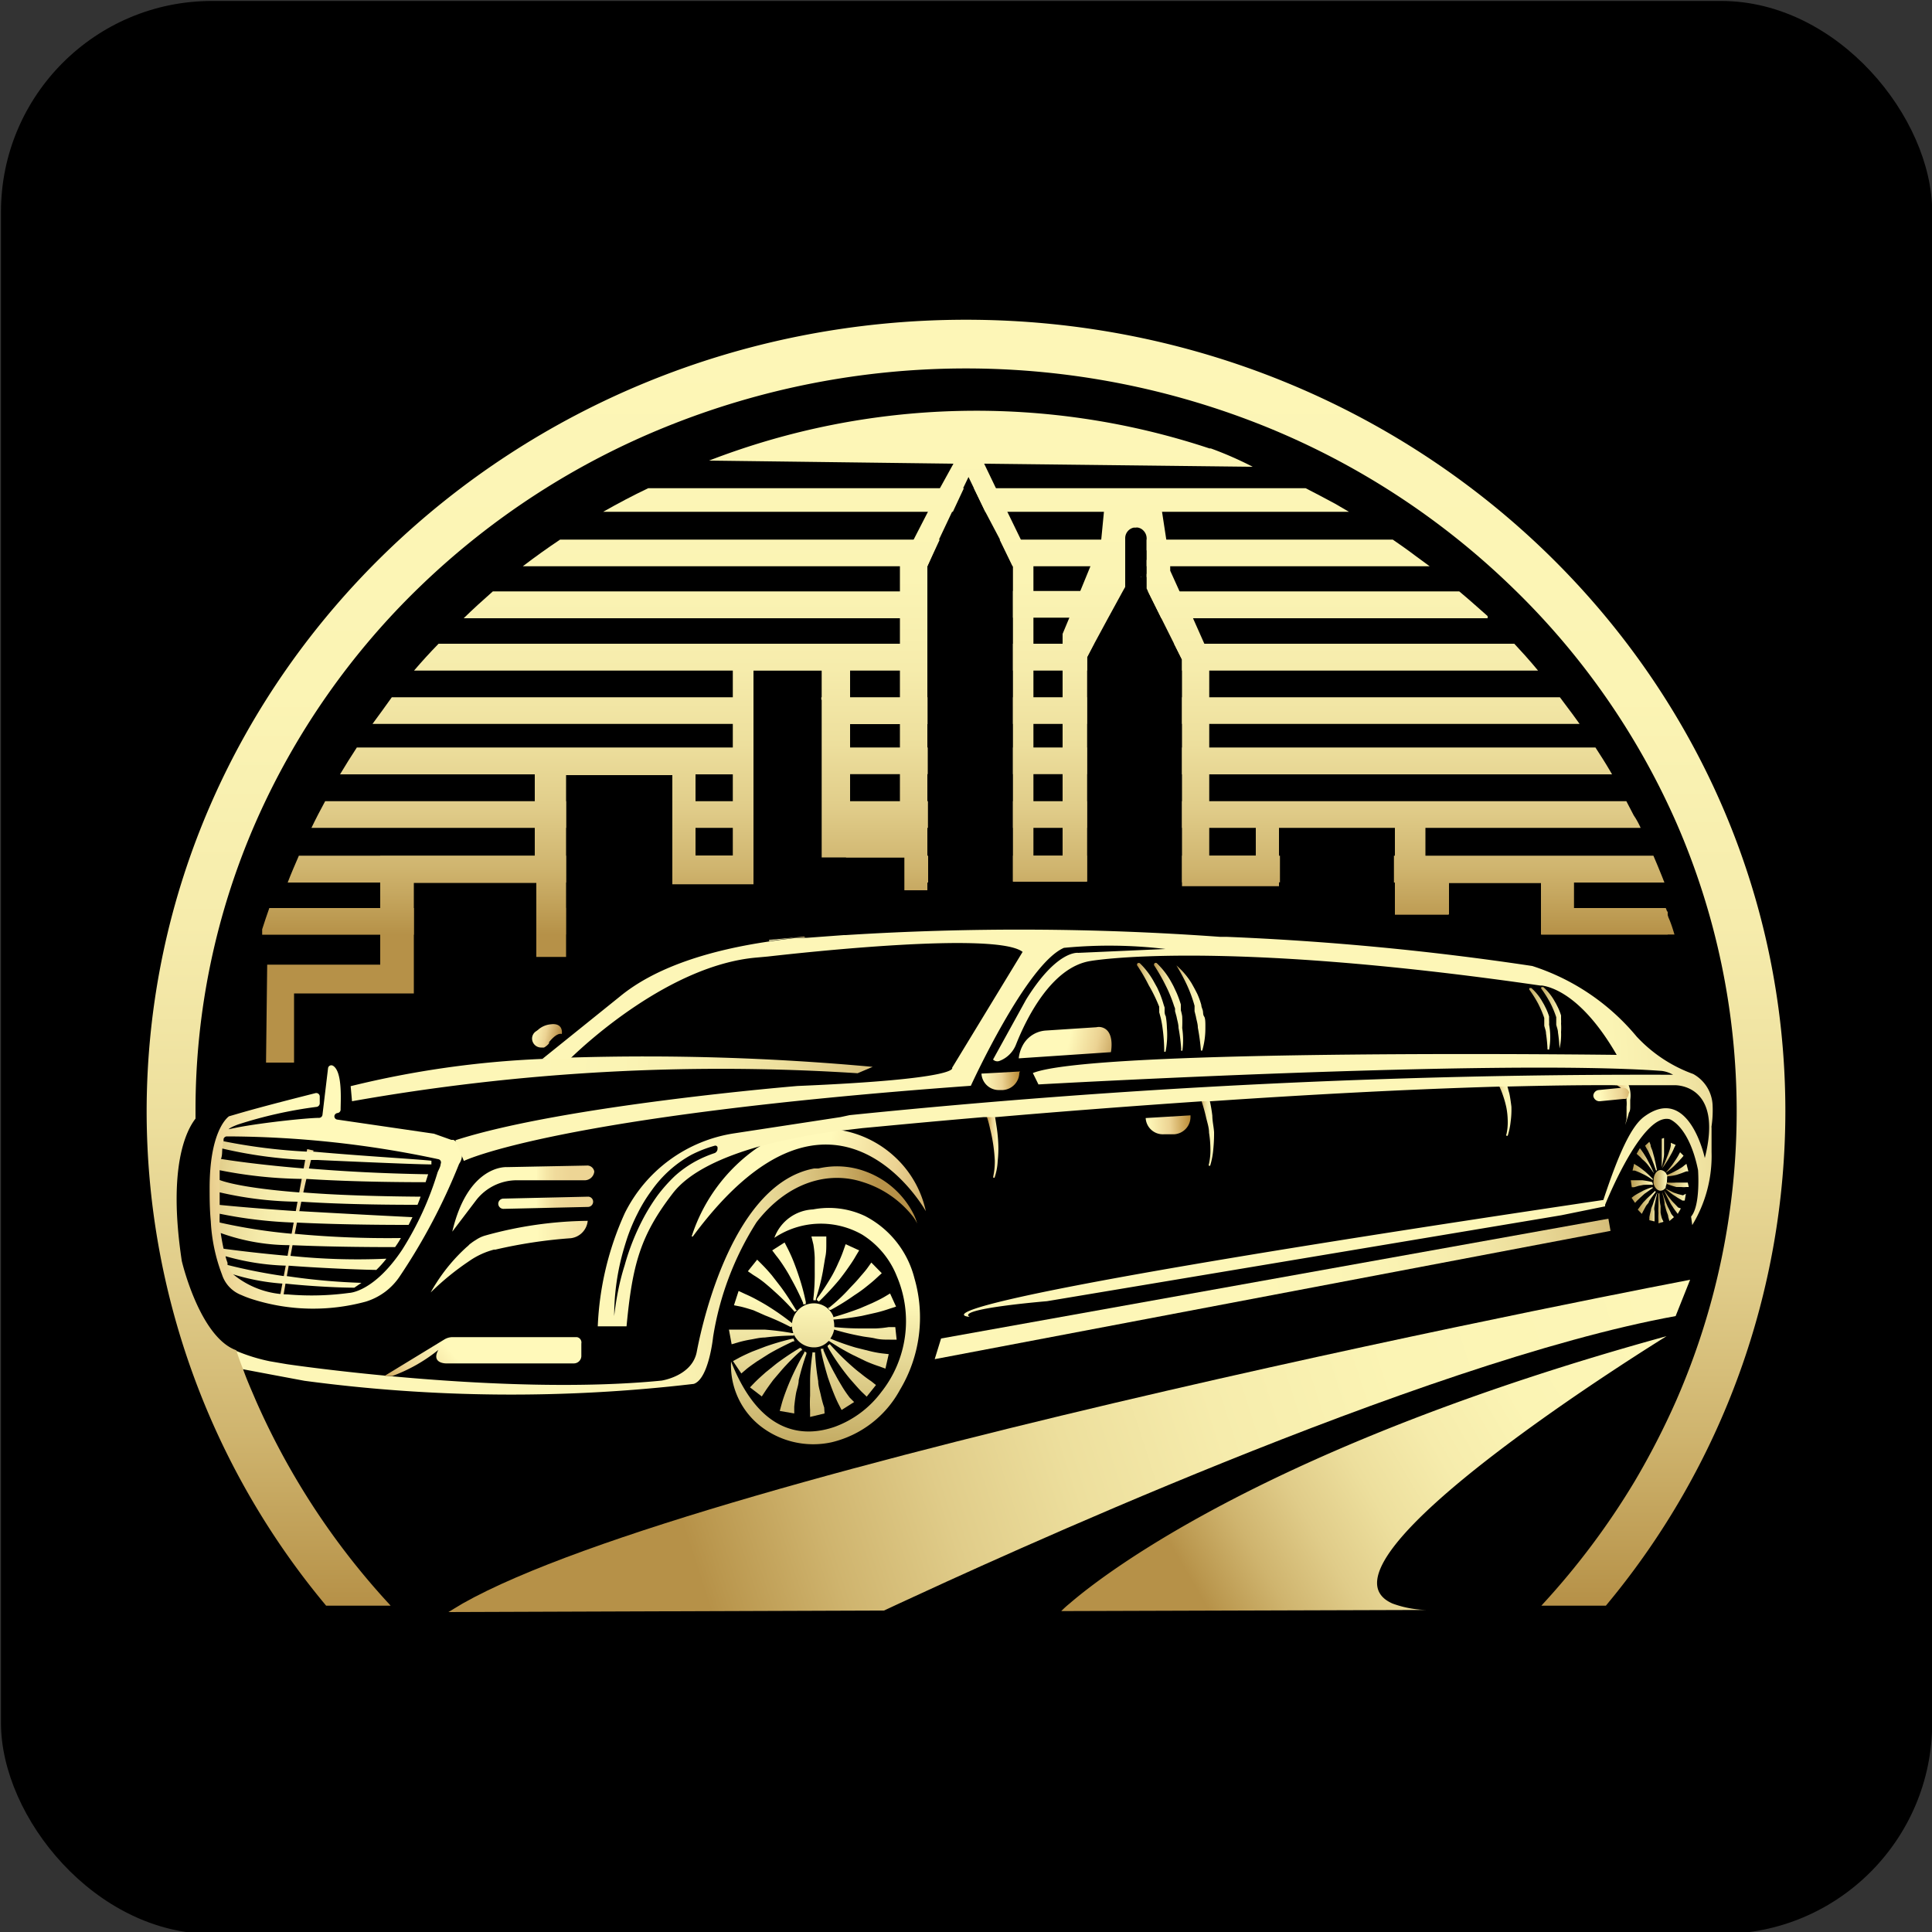 <svg id="Layer_1" data-name="Layer 1" xmlns="http://www.w3.org/2000/svg" xmlns:xlink="http://www.w3.org/1999/xlink" viewBox="0 0 100 100"><rect x="0" y="0" width="100" height="100" fill="#333333" stroke="none"/><defs><style>.cls-1{fill:none;}.cls-2{fill:url(#linear-gradient);}.cls-3{fill:url(#linear-gradient-2);}.cls-4{fill:url(#linear-gradient-3);}.cls-5{fill:url(#linear-gradient-4);}.cls-6{fill:url(#linear-gradient-5);}.cls-7{fill:url(#linear-gradient-6);}.cls-8{fill:url(#linear-gradient-7);}.cls-9{fill:url(#linear-gradient-8);}.cls-10{fill:url(#linear-gradient-9);}.cls-11{fill:url(#linear-gradient-10);}.cls-12{fill:url(#linear-gradient-11);}.cls-13{fill:url(#linear-gradient-12);}.cls-14{fill:url(#linear-gradient-13);}.cls-15{fill:url(#linear-gradient-14);}.cls-16{fill:url(#linear-gradient-15);}.cls-17{fill:url(#linear-gradient-16);}.cls-18{fill:url(#linear-gradient-17);}.cls-19{fill:url(#linear-gradient-18);}.cls-20{fill:url(#linear-gradient-19);}.cls-21{fill:url(#linear-gradient-20);}.cls-22{fill:url(#linear-gradient-21);}.cls-23{fill:url(#linear-gradient-22);}.cls-24{fill:url(#linear-gradient-23);}.cls-25{fill:url(#linear-gradient-24);}.cls-26{fill:url(#linear-gradient-25);}.cls-27{fill:url(#linear-gradient-26);}.cls-28{fill:url(#linear-gradient-27);}.cls-29{fill:url(#linear-gradient-28);}.cls-30{fill:url(#linear-gradient-29);}.cls-31{fill:url(#linear-gradient-30);}.cls-32{fill:url(#linear-gradient-31);}.cls-33{fill:url(#linear-gradient-32);}.cls-34{fill:url(#linear-gradient-33);}.cls-35{fill:url(#linear-gradient-34);}.cls-36{fill:url(#linear-gradient-35);}.cls-37{fill:url(#linear-gradient-36);}.cls-38{fill:url(#linear-gradient-37);}.cls-39{fill:url(#linear-gradient-38);}.cls-40{fill:url(#linear-gradient-39);}.cls-41{fill:url(#linear-gradient-40);}.cls-42{fill:url(#linear-gradient-41);}.cls-43{fill:url(#linear-gradient-42);}.cls-44{fill:url(#linear-gradient-43);}.cls-45{fill:url(#linear-gradient-44);}.cls-46{fill:url(#linear-gradient-45);}.cls-47{fill:url(#linear-gradient-46);}.cls-48{fill:url(#linear-gradient-47);}.cls-49{fill:url(#linear-gradient-48);}.cls-50{fill:url(#linear-gradient-49);}.cls-51{fill:url(#linear-gradient-50);}.cls-52{fill:url(#linear-gradient-51);}.cls-53{fill:url(#linear-gradient-52);}.cls-54{fill:url(#linear-gradient-53);}.cls-55{fill:url(#linear-gradient-54);}.cls-56{fill:url(#linear-gradient-55);}.cls-57{fill:url(#linear-gradient-56);}.cls-58{fill:url(#linear-gradient-57);}.cls-59{fill:url(#linear-gradient-58);}.cls-60{fill:url(#linear-gradient-59);}.cls-61{fill:url(#linear-gradient-60);}.cls-62{fill:url(#linear-gradient-61);}.cls-63{fill:url(#linear-gradient-62);}.cls-64{fill:url(#linear-gradient-63);}.cls-65{fill:url(#linear-gradient-64);}.cls-66{fill:url(#linear-gradient-65);}.cls-67{fill:url(#linear-gradient-66);}.cls-68{fill:url(#linear-gradient-67);}.cls-69{fill:url(#linear-gradient-68);}.cls-70{fill:url(#linear-gradient-69);}.cls-71{fill:url(#linear-gradient-70);}.cls-72{fill:url(#linear-gradient-71);}.cls-73{fill:url(#linear-gradient-72);}.cls-74{fill:url(#linear-gradient-73);}.cls-75{fill:url(#linear-gradient-74);}.cls-76{fill:url(#linear-gradient-75);}.cls-77{fill:url(#linear-gradient-76);}.cls-78{fill:url(#linear-gradient-77);}.cls-79{fill:url(#linear-gradient-78);}.cls-80{fill:url(#linear-gradient-79);}.cls-81{fill:url(#linear-gradient-80);}.cls-82{fill:url(#linear-gradient-81);}.cls-83{fill:url(#linear-gradient-82);}.cls-84{fill:url(#linear-gradient-83);}.cls-85{fill:url(#linear-gradient-84);}.cls-86{fill:url(#linear-gradient-85);}.cls-87{fill:url(#linear-gradient-86);}.cls-88{fill:url(#linear-gradient-87);}.cls-89{fill:url(#linear-gradient-88);}.cls-90{fill:url(#linear-gradient-89);}.cls-91{fill:url(#linear-gradient-90);}.cls-92{fill:url(#linear-gradient-91);}.cls-93{fill:url(#linear-gradient-92);}.cls-94{fill:url(#linear-gradient-93);}.cls-95{fill:url(#linear-gradient-94);}.cls-96{fill:url(#linear-gradient-95);}.cls-97{fill:url(#linear-gradient-96);}.cls-98{fill:url(#linear-gradient-97);}.cls-99{fill:url(#linear-gradient-98);}.cls-100{fill:url(#linear-gradient-99);}.cls-101{fill:url(#linear-gradient-100);}.cls-102{fill:url(#linear-gradient-101);}.cls-103{fill:url(#linear-gradient-102);}.cls-104{fill:url(#linear-gradient-103);}.cls-105{fill:url(#linear-gradient-104);}.cls-106{fill:url(#linear-gradient-105);}.cls-107{fill:url(#linear-gradient-106);}.cls-108{fill:url(#linear-gradient-107);}.cls-109{fill:url(#linear-gradient-108);}.cls-110{fill:url(#linear-gradient-109);}.cls-111{fill:url(#linear-gradient-110);}.cls-112{fill:url(#linear-gradient-111);}.cls-113{fill:url(#linear-gradient-112);}.cls-114{fill:url(#linear-gradient-113);}.cls-115{fill:url(#linear-gradient-114);}.cls-116{fill:url(#linear-gradient-115);}.cls-117{fill:#242122;}</style><linearGradient id="linear-gradient" x1="36.42" y1="82.3" x2="86.63" y2="66.03" gradientUnits="userSpaceOnUse"><stop offset="0" stop-color="#b69148"/><stop offset="0.02" stop-color="#ba974e"/><stop offset="0.13" stop-color="#cfb46e"/><stop offset="0.25" stop-color="#e0cc89"/><stop offset="0.38" stop-color="#eddf9d"/><stop offset="0.53" stop-color="#f6ecac"/><stop offset="0.71" stop-color="#fbf4b4"/><stop offset="1" stop-color="#fdf6b7"/></linearGradient><linearGradient id="linear-gradient-2" x1="62.92" y1="83.95" x2="86.39" y2="70.21" xlink:href="#linear-gradient"/><linearGradient id="linear-gradient-3" x1="87.27" y1="63.01" x2="64.52" y2="66.94" xlink:href="#linear-gradient"/><linearGradient id="linear-gradient-4" x1="42.61" y1="76.61" x2="42.76" y2="67.24" gradientUnits="userSpaceOnUse"><stop offset="0" stop-color="#b5984e"/><stop offset="1" stop-color="#fff9ba"/></linearGradient><linearGradient id="linear-gradient-5" x1="39.83" y1="76.57" x2="39.98" y2="67.19" xlink:href="#linear-gradient-4"/><linearGradient id="linear-gradient-6" x1="39.36" y1="76.56" x2="39.51" y2="67.19" xlink:href="#linear-gradient-4"/><linearGradient id="linear-gradient-7" x1="39.31" y1="76.57" x2="39.45" y2="67.18" xlink:href="#linear-gradient-4"/><linearGradient id="linear-gradient-8" x1="39.42" y1="76.56" x2="39.57" y2="67.19" xlink:href="#linear-gradient-4"/><linearGradient id="linear-gradient-9" x1="40.08" y1="76.57" x2="40.23" y2="67.2" xlink:href="#linear-gradient-4"/><linearGradient id="linear-gradient-10" x1="40.95" y1="76.59" x2="41.09" y2="67.21" xlink:href="#linear-gradient-4"/><linearGradient id="linear-gradient-11" x1="42.19" y1="76.61" x2="42.34" y2="67.23" xlink:href="#linear-gradient-4"/><linearGradient id="linear-gradient-12" x1="43.25" y1="76.62" x2="43.4" y2="67.25" xlink:href="#linear-gradient-4"/><linearGradient id="linear-gradient-13" x1="43.98" y1="76.63" x2="44.12" y2="67.26" xlink:href="#linear-gradient-4"/><linearGradient id="linear-gradient-14" x1="44.29" y1="76.64" x2="44.44" y2="67.26" xlink:href="#linear-gradient-4"/><linearGradient id="linear-gradient-15" x1="44.64" y1="76.65" x2="44.79" y2="67.27" xlink:href="#linear-gradient-4"/><linearGradient id="linear-gradient-16" x1="44.58" y1="76.65" x2="44.73" y2="67.27" xlink:href="#linear-gradient-4"/><linearGradient id="linear-gradient-17" x1="44.08" y1="76.63" x2="44.22" y2="67.26" xlink:href="#linear-gradient-4"/><linearGradient id="linear-gradient-18" x1="43.22" y1="76.63" x2="43.37" y2="67.25" xlink:href="#linear-gradient-4"/><linearGradient id="linear-gradient-19" x1="42.18" y1="76.6" x2="42.33" y2="67.23" xlink:href="#linear-gradient-4"/><linearGradient id="linear-gradient-20" x1="40.65" y1="76.58" x2="40.8" y2="67.21" xlink:href="#linear-gradient-4"/><linearGradient id="linear-gradient-21" x1="42" y1="76.6" x2="42.14" y2="67.23" xlink:href="#linear-gradient-4"/><linearGradient id="linear-gradient-22" x1="84.72" y1="60.11" x2="85.6" y2="60.11" xlink:href="#linear-gradient-4"/><linearGradient id="linear-gradient-23" x1="84.45" y1="60.69" x2="85.53" y2="60.69" xlink:href="#linear-gradient-4"/><linearGradient id="linear-gradient-24" x1="84.38" y1="61.35" x2="85.55" y2="61.35" xlink:href="#linear-gradient-4"/><linearGradient id="linear-gradient-25" x1="84.45" y1="61.85" x2="85.56" y2="61.85" xlink:href="#linear-gradient-4"/><linearGradient id="linear-gradient-26" x1="84.75" y1="62.25" x2="85.7" y2="62.25" xlink:href="#linear-gradient-4"/><linearGradient id="linear-gradient-27" x1="85.27" y1="62.49" x2="85.78" y2="62.49" xlink:href="#linear-gradient-4"/><linearGradient id="linear-gradient-28" x1="85.81" y1="62.53" x2="86.1" y2="62.53" xlink:href="#linear-gradient-4"/><linearGradient id="linear-gradient-29" x1="86.03" y1="62.4" x2="86.64" y2="62.4" xlink:href="#linear-gradient-4"/><linearGradient id="linear-gradient-30" x1="86.14" y1="62.19" x2="87.03" y2="62.19" xlink:href="#linear-gradient-4"/><linearGradient id="linear-gradient-31" x1="86.15" y1="61.76" x2="87.26" y2="61.76" xlink:href="#linear-gradient-4"/><linearGradient id="linear-gradient-32" x1="86.25" y1="61.26" x2="87.41" y2="61.26" xlink:href="#linear-gradient-4"/><linearGradient id="linear-gradient-33" x1="86.24" y1="60.62" x2="87.39" y2="60.62" xlink:href="#linear-gradient-4"/><linearGradient id="linear-gradient-34" x1="86.15" y1="60.15" x2="87.14" y2="60.15" xlink:href="#linear-gradient-4"/><linearGradient id="linear-gradient-35" x1="85.97" y1="59.81" x2="86.73" y2="59.81" xlink:href="#linear-gradient-4"/><linearGradient id="linear-gradient-36" x1="85.87" y1="59.68" x2="86.13" y2="59.68" xlink:href="#linear-gradient-4"/><linearGradient id="linear-gradient-37" x1="85.15" y1="59.84" x2="85.76" y2="59.84" xlink:href="#linear-gradient-4"/><linearGradient id="linear-gradient-38" x1="85.54" y1="61.1" x2="86.28" y2="61.1" xlink:href="#linear-gradient-4"/><linearGradient id="linear-gradient-39" x1="45.81" y1="65.39" x2="28.91" y2="67.02" xlink:href="#linear-gradient"/><linearGradient id="linear-gradient-40" x1="20.82" y1="74.34" x2="24.44" y2="71.24" gradientUnits="userSpaceOnUse"><stop offset="0" stop-color="#b07d23"/><stop offset="0.53" stop-color="#ecd393"/><stop offset="1" stop-color="#fff9ba"/></linearGradient><linearGradient id="linear-gradient-41" x1="49.84" y1="57.14" x2="24.85" y2="55.7" xlink:href="#linear-gradient"/><linearGradient id="linear-gradient-42" x1="9.57" y1="61.83" x2="18.48" y2="63.98" xlink:href="#linear-gradient-40"/><linearGradient id="linear-gradient-43" x1="77.44" y1="57.28" x2="78.2" y2="57.28" xlink:href="#linear-gradient"/><linearGradient id="linear-gradient-44" x1="8.81" y1="58.97" x2="18.75" y2="60.04" xlink:href="#linear-gradient"/><linearGradient id="linear-gradient-45" x1="8.71" y1="59.85" x2="18.66" y2="60.92" xlink:href="#linear-gradient"/><linearGradient id="linear-gradient-46" x1="8.58" y1="61.03" x2="18.53" y2="62.1" xlink:href="#linear-gradient"/><linearGradient id="linear-gradient-47" x1="8.47" y1="62.07" x2="18.42" y2="63.14" xlink:href="#linear-gradient"/><linearGradient id="linear-gradient-48" x1="8.35" y1="63.25" x2="18.29" y2="64.32" xlink:href="#linear-gradient"/><linearGradient id="linear-gradient-49" x1="8.23" y1="64.35" x2="18.17" y2="65.42" xlink:href="#linear-gradient"/><linearGradient id="linear-gradient-50" x1="8.11" y1="65.4" x2="18.06" y2="66.47" xlink:href="#linear-gradient"/><linearGradient id="linear-gradient-51" x1="62.15" y1="58.57" x2="62.81" y2="58.57" xlink:href="#linear-gradient"/><linearGradient id="linear-gradient-52" x1="51" y1="59.18" x2="51.66" y2="59.18" xlink:href="#linear-gradient-40"/><linearGradient id="linear-gradient-53" x1="83.34" y1="56.98" x2="84.38" y2="56.98" xlink:href="#linear-gradient-40"/><linearGradient id="linear-gradient-54" x1="85.19" y1="56.49" x2="82.81" y2="56.72" xlink:href="#linear-gradient-40"/><linearGradient id="linear-gradient-55" x1="61.85" y1="58.21" x2="59.41" y2="58.32" xlink:href="#linear-gradient-40"/><linearGradient id="linear-gradient-56" x1="52.96" y1="55.92" x2="50.89" y2="56.01" xlink:href="#linear-gradient-40"/><linearGradient id="linear-gradient-57" x1="58.86" y1="52.17" x2="60.46" y2="52.17" xlink:href="#linear-gradient"/><linearGradient id="linear-gradient-58" x1="59.73" y1="52.12" x2="61.34" y2="52.12" xlink:href="#linear-gradient"/><linearGradient id="linear-gradient-59" x1="60.83" y1="52.15" x2="62.37" y2="52.15" xlink:href="#linear-gradient"/><linearGradient id="linear-gradient-60" x1="78.96" y1="52.73" x2="80.17" y2="52.73" xlink:href="#linear-gradient-4"/><linearGradient id="linear-gradient-61" x1="79.58" y1="52.68" x2="80.79" y2="52.68" xlink:href="#linear-gradient-4"/><linearGradient id="linear-gradient-62" x1="7.29" y1="62.24" x2="14.7" y2="61.57" gradientUnits="userSpaceOnUse"><stop offset="0" stop-color="#b0863e"/><stop offset="0.53" stop-color="#ecd393"/><stop offset="1" stop-color="#fff9ba"/></linearGradient><linearGradient id="linear-gradient-63" x1="35.71" y1="65.05" x2="27.78" y2="65.05" xlink:href="#linear-gradient-40"/><linearGradient id="linear-gradient-64" x1="35.71" y1="62.03" x2="27.78" y2="62.03" gradientUnits="userSpaceOnUse"><stop offset="0" stop-color="#b07d23"/><stop offset="0.53" stop-color="#ecd393"/><stop offset="0.78" stop-color="#edd595"/><stop offset="0.88" stop-color="#f0db9c"/><stop offset="0.94" stop-color="#f6e7a7"/><stop offset="1" stop-color="#fef7b8"/><stop offset="1" stop-color="#fff9ba"/></linearGradient><linearGradient id="linear-gradient-65" x1="35.71" y1="62.26" x2="27.78" y2="62.26" xlink:href="#linear-gradient-64"/><linearGradient id="linear-gradient-66" x1="49.85" y1="63.56" x2="42.32" y2="61.85" xlink:href="#linear-gradient-62"/><linearGradient id="linear-gradient-67" x1="83.08" y1="62.44" x2="83.08" y2="62.44" xlink:href="#linear-gradient-62"/><linearGradient id="linear-gradient-68" x1="93.93" y1="55.2" x2="79.24" y2="56.16" xlink:href="#linear-gradient"/><linearGradient id="linear-gradient-69" x1="44.82" y1="60.61" x2="44.87" y2="60.61" xlink:href="#linear-gradient-40"/><linearGradient id="linear-gradient-70" x1="58.28" y1="54.74" x2="55.28" y2="54.06" xlink:href="#linear-gradient-62"/><linearGradient id="linear-gradient-71" x1="29.02" y1="53.79" x2="27.54" y2="53.46" xlink:href="#linear-gradient-62"/><linearGradient id="linear-gradient-72" x1="50.77" y1="48.35" x2="50.77" y2="22.42" xlink:href="#linear-gradient"/><linearGradient id="linear-gradient-73" x1="40.56" y1="48.33" x2="40.56" y2="22.42" xlink:href="#linear-gradient"/><linearGradient id="linear-gradient-74" x1="60.14" y1="48.33" x2="60.14" y2="22.42" xlink:href="#linear-gradient"/><linearGradient id="linear-gradient-75" x1="37.85" y1="48.35" x2="37.85" y2="22.42" xlink:href="#linear-gradient"/><linearGradient id="linear-gradient-76" x1="54.97" y1="48.35" x2="54.97" y2="22.42" xlink:href="#linear-gradient"/><linearGradient id="linear-gradient-77" x1="66.66" y1="48.35" x2="66.66" y2="22.42" xlink:href="#linear-gradient"/><linearGradient id="linear-gradient-78" x1="36" y1="48.35" x2="36" y2="22.42" xlink:href="#linear-gradient"/><linearGradient id="linear-gradient-79" x1="55.26" y1="48.35" x2="55.26" y2="22.42" xlink:href="#linear-gradient"/><linearGradient id="linear-gradient-80" x1="68.19" y1="48.35" x2="68.19" y2="22.42" xlink:href="#linear-gradient"/><linearGradient id="linear-gradient-81" x1="34.71" y1="48.35" x2="34.71" y2="22.42" xlink:href="#linear-gradient"/><linearGradient id="linear-gradient-82" x1="54.53" y1="48.35" x2="54.53" y2="22.42" xlink:href="#linear-gradient"/><linearGradient id="linear-gradient-83" x1="70.19" y1="48.35" x2="70.19" y2="22.42" xlink:href="#linear-gradient"/><linearGradient id="linear-gradient-84" x1="29.12" y1="48.35" x2="29.12" y2="22.42" xlink:href="#linear-gradient"/><linearGradient id="linear-gradient-85" x1="45.26" y1="48.35" x2="45.26" y2="22.42" xlink:href="#linear-gradient"/><linearGradient id="linear-gradient-86" x1="54.35" y1="48.35" x2="54.35" y2="22.42" xlink:href="#linear-gradient"/><linearGradient id="linear-gradient-87" x1="71.47" y1="48.35" x2="71.47" y2="22.42" xlink:href="#linear-gradient"/><linearGradient id="linear-gradient-88" x1="28.29" y1="48.35" x2="28.29" y2="22.42" xlink:href="#linear-gradient"/><linearGradient id="linear-gradient-89" x1="45.91" y1="48.35" x2="45.91" y2="22.42" xlink:href="#linear-gradient"/><linearGradient id="linear-gradient-90" x1="54.35" y1="48.35" x2="54.35" y2="22.42" xlink:href="#linear-gradient"/><linearGradient id="linear-gradient-91" x1="72.31" y1="48.35" x2="72.31" y2="22.42" xlink:href="#linear-gradient"/><linearGradient id="linear-gradient-92" x1="22.71" y1="48.35" x2="22.71" y2="22.42" xlink:href="#linear-gradient"/><linearGradient id="linear-gradient-93" x1="36.89" y1="48.35" x2="36.89" y2="22.42" xlink:href="#linear-gradient"/><linearGradient id="linear-gradient-94" x1="45.91" y1="48.35" x2="45.91" y2="22.42" xlink:href="#linear-gradient"/><linearGradient id="linear-gradient-95" x1="54.35" y1="48.35" x2="54.35" y2="22.42" xlink:href="#linear-gradient"/><linearGradient id="linear-gradient-96" x1="73.05" y1="48.35" x2="73.05" y2="22.42" xlink:href="#linear-gradient"/><linearGradient id="linear-gradient-97" x1="22.1" y1="48.35" x2="22.1" y2="22.42" xlink:href="#linear-gradient"/><linearGradient id="linear-gradient-98" x1="36.89" y1="48.35" x2="36.89" y2="22.42" xlink:href="#linear-gradient"/><linearGradient id="linear-gradient-99" x1="45.92" y1="48.35" x2="45.92" y2="22.42" xlink:href="#linear-gradient"/><linearGradient id="linear-gradient-100" x1="54.35" y1="48.35" x2="54.35" y2="22.4" xlink:href="#linear-gradient"/><linearGradient id="linear-gradient-101" x1="63.71" y1="48.35" x2="63.71" y2="22.42" xlink:href="#linear-gradient"/><linearGradient id="linear-gradient-102" x1="79.18" y1="48.35" x2="79.18" y2="22.42" xlink:href="#linear-gradient"/><linearGradient id="linear-gradient-103" x1="17.5" y1="48.35" x2="17.5" y2="22.42" xlink:href="#linear-gradient"/><linearGradient id="linear-gradient-104" x1="28.53" y1="48.35" x2="28.53" y2="22.42" xlink:href="#linear-gradient"/><linearGradient id="linear-gradient-105" x1="73.59" y1="48.35" x2="73.59" y2="22.45" xlink:href="#linear-gradient"/><linearGradient id="linear-gradient-106" x1="83.23" y1="48.35" x2="83.23" y2="22.42" xlink:href="#linear-gradient"/><linearGradient id="linear-gradient-107" x1="59.08" y1="29.88" x2="59.08" y2="29.86" xlink:href="#linear-gradient"/><linearGradient id="linear-gradient-108" x1="50.04" y1="48.35" x2="50.04" y2="22.42" xlink:href="#linear-gradient"/><linearGradient id="linear-gradient-109" x1="58.07" y1="44.3" x2="58.07" y2="24" xlink:href="#linear-gradient"/><linearGradient id="linear-gradient-110" x1="58.48" y1="29.91" x2="58.48" y2="29.83" xlink:href="#linear-gradient"/><linearGradient id="linear-gradient-111" x1="59.08" y1="30.25" x2="59.08" y2="29.73" xlink:href="#linear-gradient"/><linearGradient id="linear-gradient-112" x1="59.79" y1="47.71" x2="59.79" y2="22.66" xlink:href="#linear-gradient"/><linearGradient id="linear-gradient-113" x1="59.08" y1="30.86" x2="59.08" y2="29.5" xlink:href="#linear-gradient"/><linearGradient id="linear-gradient-114" x1="41.93" y1="48.58" x2="40.97" y2="48.62" xlink:href="#linear-gradient-62"/><linearGradient id="linear-gradient-115" x1="50" y1="82.95" x2="50" y2="16.63" xlink:href="#linear-gradient"/></defs><rect x="0.05" y="0.05" width="99.96" height="100.05" rx="10.92"/><path class="cls-1" d="M83.31,82.82a6.1,6.1,0,0,0,.93-1.43l0-.07"/><path class="cls-2" d="M87.48,66.24l-.75,1.88C73.57,70.51,51,80.93,46.53,83l-.77.36-22.55.08.73-.44C36.31,76,87.48,66.24,87.48,66.24Z"/><path class="cls-3" d="M72.08,83a5.42,5.42,0,0,0,2,.33l-19.15.06a5.13,5.13,0,0,1,.43-.39c1.91-1.65,10.49-8.22,30.9-13.84C86,69.33,67.22,80.88,72.08,83Z"/><polygon class="cls-4" points="83.36 63.71 48.38 70.35 48.71 69.28 83.25 63.08 83.36 63.71"/><path class="cls-5" d="M46.58,71.94a5.46,5.46,0,0,1-3.53,2.71,4.44,4.44,0,0,1-3.72-.86,4,4,0,0,1-1.49-3.32c1.53,3.89,3.85,3.91,5.37,3.38a5.26,5.26,0,0,0,2.4-1.79,5.91,5.91,0,0,0,.81-6,4.48,4.48,0,0,0-1.8-2.16,4.32,4.32,0,0,0-4.54.17,2.24,2.24,0,0,1,2-1.47,4.37,4.37,0,0,1,2.69.34,5,5,0,0,1,2.56,3.22A7.28,7.28,0,0,1,46.58,71.94Z"/><path class="cls-6" d="M41.25,67.82l-.12.08-.05-.06a11.92,11.92,0,0,0-1-1c-.17-.16-.35-.31-.53-.46A4.89,4.89,0,0,0,39,66l-.29-.2.48-.6.25.25c.19.19.35.37.51.56l.45.58c.29.39.55.8.8,1.21Z"/><path class="cls-7" d="M41.05,68.56l-.08.12-.06,0a12.64,12.64,0,0,0-1.3-.59L39,67.82c-.22-.07-.45-.14-.66-.19l-.35-.07.24-.74.32.15a7,7,0,0,1,.67.33c.22.12.43.24.63.37a12.79,12.79,0,0,1,1.19.85Z"/><path class="cls-8" d="M41.1,69v.13H41a13.18,13.18,0,0,0-1.42.1c-.24,0-.47.06-.7.1a6,6,0,0,0-.67.15l-.34.1-.14-.76.35,0c.27,0,.5,0,.75,0s.49,0,.74,0A14.2,14.2,0,0,1,41,69Z"/><path class="cls-9" d="M41.12,69.43l-.07,0c-.43.2-.85.41-1.26.65l-.6.38c-.19.13-.39.27-.55.4l-.27.23-.43-.64.31-.17c.23-.12.45-.22.68-.32l.68-.26a14,14,0,0,1,1.4-.41l.07,0Z"/><path class="cls-10" d="M41.53,69.89l-.05,0a11.93,11.93,0,0,0-1,1l-.46.54c-.14.19-.28.38-.4.56l-.19.29-.61-.47.25-.26c.18-.18.36-.34.55-.51l.57-.46a14.16,14.16,0,0,1,1.21-.81l.06,0Z"/><path class="cls-11" d="M41.74,70l0,.08a12.5,12.5,0,0,0-.4,1.36c0,.23-.1.46-.14.69s-.07.47-.09.68l0,.35-.75-.13.09-.33c.07-.26.15-.48.24-.72s.18-.45.28-.68q.3-.66.66-1.29l0-.06Z"/><path class="cls-12" d="M42.68,73.16l-.75.18,0-.35a6.74,6.74,0,0,1,0-.75c0-.25,0-.49,0-.74,0-.49.06-1,.12-1.45V70h.14v.08a12.93,12.93,0,0,0,.16,1.41c0,.24.08.47.13.7s.11.46.18.66Z"/><path class="cls-13" d="M44.21,72.57l-.65.41-.16-.31c-.12-.24-.21-.46-.3-.69s-.17-.46-.25-.69c-.14-.47-.27-.94-.36-1.41l0-.07.13,0,0,.07a11.62,11.62,0,0,0,.62,1.28c.11.21.23.41.35.61s.26.4.39.57Z"/><path class="cls-14" d="M45.34,71.69l-.48.6-.25-.24c-.19-.19-.34-.37-.51-.56s-.31-.37-.46-.57a12.05,12.05,0,0,1-.8-1.21l0-.06.11-.08.05.06a13.6,13.6,0,0,0,1,1c.17.15.35.31.54.45a6.52,6.52,0,0,0,.55.41Z"/><path class="cls-15" d="M46,70.09l-.17.75-.33-.12a7.26,7.26,0,0,1-.7-.27l-.66-.32a12.38,12.38,0,0,1-1.23-.72l0,0-.06,0,.07-.12.07,0,0,0a12.57,12.57,0,0,0,1.3.46l.68.17a5.64,5.64,0,0,0,.67.13Z"/><path class="cls-16" d="M46.41,69.34h-.35c-.26,0-.5,0-.75-.06s-.48-.07-.72-.12a13.17,13.17,0,0,1-1.41-.34h0l-.07,0,0-.13h.07a13.69,13.69,0,0,0,1.43.07c.23,0,.47,0,.7,0a5.2,5.2,0,0,0,.69-.07l.34,0Z"/><path class="cls-17" d="M46.38,67.63l-.34.11a7.21,7.21,0,0,1-.72.21l-.71.16a14.39,14.39,0,0,1-1.45.19h-.07l0-.13h.07q.69-.2,1.35-.45l.65-.28c.21-.1.42-.2.61-.31l.3-.18Z"/><path class="cls-18" d="M45.64,65.9l-.26.24c-.19.18-.38.33-.58.49s-.39.29-.59.42A11.48,11.48,0,0,1,43,67.8l-.07,0-.07-.12.06,0c.37-.3.72-.62,1.06-1,.16-.17.33-.34.48-.52s.31-.35.44-.53l.2-.28Z"/><path class="cls-19" d="M44.47,64.72l-.18.3c-.13.23-.27.43-.41.63s-.29.4-.44.59a14.33,14.33,0,0,1-1,1.08l-.06.05-.1-.08,0-.06A12.83,12.83,0,0,0,43.08,66c.11-.2.22-.42.31-.63a6.48,6.48,0,0,0,.26-.63l.12-.34Z"/><path class="cls-20" d="M42.77,64l0,.35c0,.26,0,.5-.06.75l-.12.72a11.2,11.2,0,0,1-.36,1.41l0,.07-.13,0v-.08a11.25,11.25,0,0,0,.07-1.42c0-.23,0-.47,0-.7a5.2,5.2,0,0,0-.07-.69L42,64Z"/><path class="cls-21" d="M41.7,67.51l-.13,0,0-.07a13.64,13.64,0,0,0-.63-1.27c-.11-.21-.23-.41-.36-.61s-.26-.39-.4-.56l-.21-.28.64-.41.16.31c.12.24.22.46.31.69s.17.45.25.69a11.6,11.6,0,0,1,.38,1.4Z"/><path class="cls-22" d="M43.18,68.63v0a.61.61,0,0,1,0,.14,1.12,1.12,0,0,1-.18.48.6.6,0,0,1-.09.13,1,1,0,0,1-.78.36,1.14,1.14,0,0,1,0-2.28,1.08,1.08,0,0,1,1,.67l0,.14A1.19,1.19,0,0,1,43.18,68.63Z"/><path class="cls-23" d="M85.6,60.72l0,0v0a5.92,5.92,0,0,0-.35-.48A2,2,0,0,0,85,60a1.7,1.7,0,0,0-.19-.19l-.1-.09.17-.29.09.12c.06.09.12.17.17.26a2.54,2.54,0,0,1,.16.28c.1.18.19.37.28.57Z"/><path class="cls-24" d="M85.53,61.07l0,0h0a2.6,2.6,0,0,0-.45-.28l-.23-.11-.23-.09-.12,0,.08-.35.11.07a2,2,0,0,1,.24.16l.22.17a5.14,5.14,0,0,1,.41.4Z"/><path class="cls-25" d="M85.55,61.27v.06h0a3.89,3.89,0,0,0-.49,0l-.25.05-.23.07-.12,0-.05-.36H85a4.54,4.54,0,0,1,.51.09Z"/><path class="cls-26" d="M85.56,61.48h0l-.44.31-.2.18-.2.19-.09.1L84.45,62l.1-.08a2.29,2.29,0,0,1,.24-.15l.24-.13a2.92,2.92,0,0,1,.49-.19h0Z"/><path class="cls-27" d="M85.7,61.7l0,0a5.92,5.92,0,0,0-.35.48c0,.08-.11.16-.16.25l-.14.26-.07.14-.21-.22.09-.12c.06-.09.13-.17.19-.25l.2-.21.42-.39h0Z"/><path class="cls-28" d="M85.78,61.76v0c-.06.22-.1.43-.14.65s0,.22,0,.32,0,.22,0,.33v.16l-.27-.06,0-.16a3.38,3.38,0,0,1,.08-.34c0-.11.06-.21.1-.32a6.37,6.37,0,0,1,.23-.61v0Z"/><path class="cls-29" d="M86.1,63.24l-.26.08v-.16a2.23,2.23,0,0,1,0-.36,1.93,1.93,0,0,1,0-.34c0-.23,0-.46,0-.69v0h.05v0q0,.33.06.66c0,.11,0,.22,0,.33a2.38,2.38,0,0,0,.07.31Z"/><path class="cls-30" d="M86.64,63l-.23.2L86.35,63c0-.11-.07-.22-.1-.33l-.09-.32c0-.22-.09-.44-.13-.67v0l0,0v0c.07.21.14.41.22.61s.08.19.13.28.09.19.13.27Z"/><path class="cls-31" d="M87,62.55l-.16.28-.09-.12a2.4,2.4,0,0,1-.18-.26,1.75,1.75,0,0,1-.16-.27,5,5,0,0,1-.28-.57l0,0,0,0,0,0a5.92,5.92,0,0,0,.35.48,1.9,1.9,0,0,0,.19.21l.19.2Z"/><path class="cls-32" d="M87.26,61.79l-.06.35-.12,0L86.84,62l-.23-.15a4.58,4.58,0,0,1-.43-.34h0l0,0,0,0h0l.45.22.24.08.24.06Z"/><path class="cls-33" d="M87.41,61.44h-.13a1.15,1.15,0,0,1-.26,0l-.25,0a4,4,0,0,1-.49-.16h0v-.07h0a4,4,0,0,0,.49,0H87l.24,0,.12,0Z"/><path class="cls-34" d="M87.39,60.63l-.11,0-.26.1-.24.08a3,3,0,0,1-.51.08h0v-.07h0a2.86,2.86,0,0,0,.47-.22,1.71,1.71,0,0,0,.23-.13,1,1,0,0,0,.21-.15l.11-.08Z"/><path class="cls-35" d="M87.14,59.82l-.09.11-.21.23-.2.2a3.55,3.55,0,0,1-.44.35l0,0,0,0,0,0a5.07,5.07,0,0,0,.37-.44l.17-.25c.05-.08.11-.17.15-.25l.07-.13Z"/><path class="cls-36" d="M86.73,59.26l-.07.14a2.75,2.75,0,0,1-.14.3l-.15.27c-.11.18-.22.35-.34.51l0,0,0,0,0,0a6,6,0,0,0,.25-.58,2.49,2.49,0,0,0,.11-.29,1.81,1.81,0,0,0,.09-.31l0-.15Z"/><path class="cls-37" d="M86.13,58.9v.17c0,.13,0,.24,0,.35s0,.23,0,.34-.07.45-.12.67v0h0v0c0-.23,0-.45,0-.67s0-.23,0-.34,0-.22,0-.32l0-.16Z"/><path class="cls-38" d="M85.76,60.58h-.05v0c-.07-.21-.14-.41-.22-.6s-.09-.19-.13-.29-.09-.18-.14-.26l-.07-.13.22-.2.06.15c0,.11.07.22.1.32s.06.22.09.33.1.44.14.66Z"/><path class="cls-39" d="M86.28,61.1h0a.15.15,0,0,1,0,.07.77.77,0,0,1-.06.23l0,.06a.32.32,0,0,1-.27.17c-.17,0-.31-.16-.36-.37a.91.91,0,0,1,0-.17c0-.29.16-.53.37-.53a.38.38,0,0,1,.33.31.14.14,0,0,1,0,.06A1,1,0,0,1,86.28,61.1Z"/><path class="cls-40" d="M47.47,63.33a1.68,1.68,0,0,0-.23-.38,5.32,5.32,0,0,0-2.59-1.77c-1.77-.58-3.88,0-5.49,2.08a0,0,0,0,0,0,0,15.59,15.59,0,0,0-2.25,5.94s-.22,2.17-1,2.43h0a80.75,80.75,0,0,1-20.15-.16l-1.55-.29-1.59-.3-1.51-.29A4.66,4.66,0,0,1,10,70.24a.23.23,0,0,1-.08-.34l.71-.92A.22.22,0,0,1,11,69a2.22,2.22,0,0,0,.8.7h0a4.67,4.67,0,0,0,.45.23h0a9.13,9.13,0,0,0,1.72.53l.88.15s11.16,1.66,19.39.85c0,0,1.57-.23,1.82-1.47.1-.51,1.59-8.68,6.08-9.51l.22,0a4.25,4.25,0,0,1,2.48.17l0,0a4.52,4.52,0,0,1,2.46,2.22h0A2.47,2.47,0,0,1,47.47,63.33Z"/><path class="cls-41" d="M30.09,69.54l0,.66a.39.39,0,0,1-.39.37H23.08s-.78,0-.39-.7a8.34,8.34,0,0,1-2.38,1.35l-.41,0L23,69.33a.82.82,0,0,1,.43-.12l6.43,0A.28.28,0,0,1,30.09,69.54Z"/><path class="cls-42" d="M45.17,55.22l-.78.33A109.62,109.62,0,0,0,18.22,57l-.07-.78a49.9,49.9,0,0,1,9.91-1.41l1.46-.07A129,129,0,0,1,45.17,55.22Z"/><path class="cls-43" d="M15.9,59.48S14.65,66.29,14.51,67h.17s.78-4.68,1.55-7.45Z"/><path class="cls-44" d="M78.19,58.06a3.69,3.69,0,0,1-.15.72.06.06,0,0,1-.07,0,.05.05,0,0,1,0-.06h0a2.77,2.77,0,0,0,.07-.7,4,4,0,0,0-.07-.69,5.12,5.12,0,0,0-.19-.67,4,4,0,0,0-.2-.48l-.07-.15h0a.2.2,0,0,1,.09-.28.2.2,0,0,1,.28.08v0c0,.12.08.22.12.33s.07.26.11.39.09.49.12.73A4.57,4.57,0,0,1,78.19,58.06Z"/><path class="cls-45" d="M22.33,60.08s0,.11,0,.19c-.95,0-5.89-.23-5.89-.23h-.31l-.29,0a23.19,23.19,0,0,1-4.41-.61l.14-.36a29.33,29.33,0,0,0,4.35.54l.32,0C18.8,59.84,21.64,60,22.33,60.08Z"/><path class="cls-46" d="M22.16,60.78l-.13.41c-.68,0-3.54,0-6.18-.17h-.23a23.09,23.09,0,0,1-4.4-.48l.06-.58s1.56.28,4.44.52l.26,0C17.64,60.62,19.71,60.74,22.16,60.78Z"/><path class="cls-47" d="M21.77,61.94c-.05.14-.1.28-.16.42-.85,0-3.55,0-6-.16H15.4a18.67,18.67,0,0,1-4.18-.52l.06-.64s.76.41,4.21.68h.2C17.18,61.84,19.16,61.92,21.77,61.94Z"/><path class="cls-48" d="M21.35,63l-.2.4c-.73,0-3.31,0-5.78-.12h-.16a23.15,23.15,0,0,1-4-.49v-.44s1.6.17,4.16.34h.17C17.12,62.78,19.12,62.89,21.35,63Z"/><path class="cls-49" d="M20.75,64.08a4.66,4.66,0,0,1-.3.47c-.71,0-3.1,0-5.32-.1H15a10.6,10.6,0,0,1-3.82-.72l.11-.47a28.55,28.55,0,0,0,3.82.6l.14,0A51.15,51.15,0,0,0,20.75,64.08Z"/><path class="cls-50" d="M20,65.15a5.67,5.67,0,0,1-.52.58c-.4,0-2.57-.07-4.55-.22h-.14A12.62,12.62,0,0,1,11.6,65l-.2-.39s1.53.22,3.48.39H15A33.46,33.46,0,0,0,20,65.15Z"/><path class="cls-51" d="M18.71,66.4l-.37.25h0c-.68,0-2.14-.06-3.56-.21h-.15a11.4,11.4,0,0,1-2.87-.58v-.39a28.56,28.56,0,0,0,2.93.58l.15,0A33.18,33.18,0,0,0,18.71,66.4Z"/><path class="cls-52" d="M62.8,59.48a4.11,4.11,0,0,1-.16.85.05.05,0,0,1-.07,0,.06.06,0,0,1,0-.06h0a3.26,3.26,0,0,0,.08-.82,5.55,5.55,0,0,0-.07-.82c0-.28-.1-.55-.16-.82s-.14-.54-.22-.79h0v0a.21.21,0,0,1,.15-.22.2.2,0,0,1,.26.14h0v0a7.62,7.62,0,0,1,.14.81c0,.28.07.56.09.85A8,8,0,0,1,62.8,59.48Z"/><path class="cls-53" d="M51.64,60.1a3.11,3.11,0,0,1-.16.85.05.05,0,0,1-.07,0s0,0,0-.06h0a3.65,3.65,0,0,0,.08-.81,8.39,8.39,0,0,0-.24-1.64,5.87,5.87,0,0,0-.16-.6,1.46,1.46,0,0,0-.05-.2h0a.2.2,0,0,1,.13-.26.21.21,0,0,1,.27.13v0l.06.27.09.58a7.89,7.89,0,0,1,.08.85A6,6,0,0,1,51.64,60.1Z"/><path class="cls-54" d="M84.38,56.93c0,.11,0,.23,0,.34s0,.22-.07.33a3,3,0,0,1-.09.32l-.1.31a0,0,0,0,1,0,0s0,0,0,0h0l.07-.32c0-.1,0-.21,0-.31s0-.22,0-.32a1.56,1.56,0,0,0,0-.31.2.2,0,0,1,0-.07,1.18,1.18,0,0,0-.2-.47.39.39,0,0,0-.08-.1.31.31,0,0,0-.11-.09l-.11-.07-.07,0h0a.21.21,0,0,1-.19-.22.22.22,0,0,1,.22-.19h.06l.11,0,.09,0,.16.11a1.63,1.63,0,0,1,.17.2h0l.06.1A1.5,1.5,0,0,1,84.38,56.93Z"/><path class="cls-55" d="M84.3,56.6a.34.34,0,0,1-.16.28l-.11,0L82.81,57a.32.32,0,0,1-.34-.28v0a.31.31,0,0,1,.28-.3l1.11-.11H84a.3.3,0,0,1,.33.27Z"/><path class="cls-56" d="M61.62,57.81a.9.9,0,0,1-.85.9l-.53,0a.89.89,0,0,1-.94-.84l2.32-.14Z"/><path class="cls-57" d="M52.76,55.52a.91.91,0,0,1-.84.9h-.18a.9.9,0,0,1-.94-.85l2-.11Z"/><path class="cls-58" d="M60.33,54.43a.06.06,0,0,1-.07,0,.07.07,0,0,1,0,0h0a9.08,9.08,0,0,0-.08-1.17,5.67,5.67,0,0,0-.1-.57L60,52.39a.74.74,0,0,0,0-.14l0-.14A7.71,7.71,0,0,0,59.46,51a9.12,9.12,0,0,0-.58-1h0a.1.1,0,0,1,0-.14.11.11,0,0,1,.12,0,4.07,4.07,0,0,1,.75,1l.15.27.13.29a5.66,5.66,0,0,1,.2.58l.05.15,0,.15c0,.1,0,.2.06.3a4.2,4.2,0,0,1,.06.61A4.56,4.56,0,0,1,60.33,54.43Z"/><path class="cls-59" d="M61.2,54.38a.06.06,0,0,1-.06,0,.06.06,0,0,1,0-.06h0A9,9,0,0,0,61,53.2c0-.2-.07-.39-.1-.57l-.08-.29,0-.14-.05-.13A7.15,7.15,0,0,0,60.33,51a10,10,0,0,0-.57-1h0a.1.1,0,0,1,0-.14.09.09,0,0,1,.12,0,4,4,0,0,1,.76,1c.05.09.1.18.14.27l.13.28a5.71,5.71,0,0,1,.21.58l0,.15,0,.15a2.82,2.82,0,0,1,.07.31,6,6,0,0,1,0,.61A4.09,4.09,0,0,1,61.2,54.38Z"/><path class="cls-60" d="M62.23,54.37a.06.06,0,0,1-.07,0s0,0,0,0h0A11.11,11.11,0,0,0,62,53.19c0-.2-.07-.38-.1-.57l-.07-.28,0-.14,0-.14a7.12,7.12,0,0,0-.4-1.09,10.4,10.4,0,0,0-.54-1h0a0,0,0,0,1,0,0h0a3.94,3.94,0,0,1,.79.93l.15.27.14.27a4,4,0,0,1,.21.58c0,.1.06.2.08.3s0,.2.07.3.06.41.06.62A4.09,4.09,0,0,1,62.23,54.37Z"/><path class="cls-61" d="M80.1,54.32s0,0,0,0a0,0,0,0,1,0,0h0a7.53,7.53,0,0,0-.08-.83c0-.14-.06-.27-.09-.4l0-.2,0-.1,0-.1a5.45,5.45,0,0,0-.32-.75,6.33,6.33,0,0,0-.44-.7h0a.08.08,0,0,1,0-.1s.06,0,.09,0a2.73,2.73,0,0,1,.55.67l.11.19.1.2a2.9,2.9,0,0,1,.16.41l0,.1,0,.11a1.6,1.6,0,0,1,0,.21,3.58,3.58,0,0,1,0,1.3Z"/><path class="cls-62" d="M80.72,54.27s0,0,0,0,0,0,0,0h0a7.53,7.53,0,0,0-.08-.83c0-.13-.06-.27-.09-.4l0-.2,0-.1,0-.09a5.09,5.09,0,0,0-.32-.76,6.33,6.33,0,0,0-.44-.7h0a.07.07,0,0,1,0-.1s.06,0,.09,0a2.73,2.73,0,0,1,.55.67l.11.19.1.2a2.9,2.9,0,0,1,.16.41l0,.1,0,.11a1.6,1.6,0,0,1,0,.21,3.29,3.29,0,0,1,0,.44A3.09,3.09,0,0,1,80.72,54.27Z"/><path class="cls-63" d="M23.47,59,23.36,59l-.9-.32-5-.73a.17.17,0,0,1-.15-.2v0a.19.19,0,0,1,.16-.14.18.18,0,0,0,.16-.16c0-.47.11-2-.4-2.29a.17.17,0,0,0-.25.13l-.29,2.42a.18.18,0,0,1-.16.15c-.59,0-2.89.24-4.21.49l-.49.1s.06-.09.5-.25a22.46,22.46,0,0,1,4.07-.91.19.19,0,0,0,.15-.18v-.36a.18.18,0,0,0-.22-.17c-.67.17-2.74.69-4,1.06l-.48.14,0,0c-.16.12-1,.89-1,3.71h0c0,.5,0,1.08.06,1.72a9,9,0,0,0,.58,2.76,1.69,1.69,0,0,0,1,1.06,5.26,5.26,0,0,0,.58.22h0a10.38,10.38,0,0,0,5.87.12,3.32,3.32,0,0,0,1-.51,3.27,3.27,0,0,0,.76-.81,31,31,0,0,0,3.06-5.8l.06-.1h0A.86.86,0,0,0,23.47,59Zm-.66,1.22c0,.16-.1.31-.16.46h0a16.33,16.33,0,0,1-1.83,4h0c-1.47,2.21-2.74,2.24-2.74,2.24h0A14.41,14.41,0,0,1,14.9,67a4.57,4.57,0,0,1-2.78-1,1.14,1.14,0,0,1-.34-.52.31.31,0,0,1,0-.11,2.81,2.81,0,0,1-.1-.31h0c0-.13-.07-.26-.1-.39h0q-.09-.41-.15-.81c0-.19-.05-.39-.06-.58s0-.32,0-.48h0c0-.15,0-.3,0-.45V61.7c0-.23,0-.44,0-.65s0-.32,0-.47,0-.42.07-.6.05-.39.07-.55.05-.28.06-.37a.44.44,0,0,0,0-.1.18.18,0,0,1,.18-.14A52.76,52.76,0,0,1,22.69,60,.17.17,0,0,1,22.81,60.24Z"/><path class="cls-64" d="M30.42,63.19a1,1,0,0,1-.88.9,25.06,25.06,0,0,0-3.9.59h-.07a4,4,0,0,0-1.28.59,13.89,13.89,0,0,0-2,1.63c.09-.16.18-.32.28-.47a9.14,9.14,0,0,1,1.58-1.88h0a1.17,1.17,0,0,0,.16-.15l.07-.05a2.2,2.2,0,0,1,.25-.17,1.69,1.69,0,0,1,.49-.23A20.51,20.51,0,0,1,30.42,63.19Z"/><path class="cls-65" d="M30.76,60.64a.5.5,0,0,1-.53.45l-3.47,0a2.67,2.67,0,0,0-2.09,1l-1.26,1.66c.82-3.49,2.82-3.34,2.82-3.34l4.12-.08h0A.37.37,0,0,1,30.76,60.64Z"/><path class="cls-66" d="M30.7,62.2h0a.27.27,0,0,1-.26.27l-4.38.1a.27.27,0,0,1-.27-.26h0a.27.27,0,0,1,.26-.27l4.38-.1A.26.26,0,0,1,30.7,62.2Z"/><path class="cls-67" d="M47.92,62.69S43.16,54.12,35.86,64l-.06,0a8.89,8.89,0,0,1,3.4-4.59,1.37,1.37,0,0,0,.2-.13,6,6,0,0,1,4.39-.73h0a5.47,5.47,0,0,1,2.57,1.37A5.35,5.35,0,0,1,47.92,62.69Z"/><path class="cls-68" d="M83.08,62.44Z"/><path class="cls-69" d="M88.64,57.14h0a1.94,1.94,0,0,0-1-1.55,7.44,7.44,0,0,1-2.93-1.94A11.64,11.64,0,0,0,79.31,50a146.36,146.36,0,0,0-15.83-1.51h-.34a143.67,143.67,0,0,0-19.37-.09h-.09l-1.9.14h-.12l-.41,0-.48.06-.48.06-.48.07h0c-3,.44-5.86,1.3-7.75,2.87l-4,3.22h0l0,0,1.43,0,.08-.08c.64-.62,5.1-4.81,9.62-5.18l.55-.05c1.77-.2,11.83-1.31,13.19-.24l-3.65,6s.55.58-8,.94c0,0-12.12,1-17.71,2.81h0l.44,1.07h0s4.71-2.33,26.24-3.89c0,0,2.88-6.31,4.82-7.14a24.54,24.54,0,0,1,5.26.06l-4.52.2s-1.09-.18-2.7,2.42l-1.71,3.1a.31.31,0,0,0,.34.07h0a1.48,1.48,0,0,0,.85-.85c.49-1.24,1.8-4,3.86-4.32,0,0,6.49-1.16,23.27,1.27h.09a2.39,2.39,0,0,1,.49.13h0c.73.27,2,1.07,3.38,3.46,0,0-27-.35-30.22.94l.29.59s23.63-1.33,32.26-.7a1.56,1.56,0,0,1,.59.2,406.08,406.08,0,0,0-42.63,2.09l-.46.1-5.5.84a7.6,7.6,0,0,0-5.67,4.13,15.71,15.71,0,0,0-1.4,5.86l1.49,0c.3-3.21.72-4.71,2.39-6.88.88-1.15,2.67-1.92,4.48-2.43a30.41,30.41,0,0,1,4.59-.86h0l.76-.09c1-.09,3.22-.31,6.28-.57l.23,0,.41,0c3-.26,6.71-.55,10.68-.82l.42,0c4.86-.33,10.1-.62,15-.76H78c2-.05,3.84-.08,5.61-.07h.58c.85,0,1.67,0,2.46,0,0,0,2.58-.13,1.59,3.77,0,0-.82-3.85-3.14-2.14-.65.48-1.29,1.82-2.11,4.31-38.49,5.72-32.8,6.05-32.8,6.05-.75-.42,4-.81,4-.81L80.82,62.9l2.26-.46h0l0-.08c.25-.62,2-4.76,3.34-4.43,0,0,1,.33,1.47,2.63,0,0,.14,1.83-.36,2.41l.06.44a6.88,6.88,0,0,0,1-3.79c0-.42,0-.83,0-1.25a.22.22,0,0,1,0-.08h0A5.66,5.66,0,0,0,88.64,57.14ZM37,59.68a6.18,6.18,0,0,0-1,.43,5.63,5.63,0,0,0-1.07.76,8.19,8.19,0,0,0-.89,1A10.19,10.19,0,0,0,33.33,63a12.22,12.22,0,0,0-1,2.5A11.91,11.91,0,0,0,32,66.78c-.09.44-.16.89-.21,1.34a12.37,12.37,0,0,1,.3-2.71c.1-.45.23-.89.37-1.32A9.57,9.57,0,0,1,33,62.81a7.92,7.92,0,0,1,.72-1.18,6.15,6.15,0,0,1,2.07-1.86A6.5,6.5,0,0,1,37,59.3a.12.12,0,0,1,.14.08v.06A.25.25,0,0,1,37,59.68Z"/><path class="cls-70" d="M44.87,60.63l0,0h0Z"/><path class="cls-71" d="M57.5,54.46l-4.77.32A1.8,1.8,0,0,1,53,54a1.47,1.47,0,0,1,1.14-.66l2.61-.17a.57.57,0,0,1,.26,0C57.73,53.34,57.5,54.46,57.5,54.46Z"/><path class="cls-72" d="M29.08,53.52c-.27-.09-.66.42-.66.42l0,.06a.82.82,0,0,1-.26.22h0l-.14,0a.47.47,0,0,1-.48-.45h0v0a.45.45,0,0,1,.19-.38s.12-.08.17-.13a1.14,1.14,0,0,1,.59-.24C29.19,52.92,29.08,53.52,29.08,53.52Z"/><path class="cls-73" d="M64.84,24.16,50.94,24l-1.59,0L36.7,23.84a38.34,38.34,0,0,1,25.9-.63l.07,0A18.55,18.55,0,0,1,64.84,24.16Z"/><path class="cls-74" d="M49.89,25.27l-.57,1.22H31.22c.76-.43,1.53-.84,2.33-1.22Z"/><path class="cls-75" d="M69.82,26.49H51l-.59-1.22H67.58c.51.26,1,.52,1.52.8Z"/><path class="cls-76" d="M48.64,27.93,48,29.31H27.06c.63-.48,1.27-.94,1.93-1.38Z"/><polygon class="cls-77" points="58.21 27.93 58.21 29.31 52.41 29.31 51.74 27.93 58.21 27.93"/><path class="cls-78" d="M74,29.31H59.35V27.93H72.09c.39.27.78.54,1.16.83Z"/><path class="cls-79" d="M48,32H24c.49-.48,1-.94,1.51-1.39H48Z"/><polygon class="cls-80" points="58.09 30.59 57.34 31.97 52.43 31.97 52.43 30.59 58.09 30.59"/><path class="cls-81" d="M77,31.89V32H60.11l-.69-1.39H75.53C76,31,76.49,31.44,77,31.89Z"/><path class="cls-82" d="M48,34.71H21.43c.41-.48.83-.94,1.27-1.39H48Z"/><polygon class="cls-83" points="56.62 33.32 56.27 33.99 56.27 34.71 52.43 34.71 52.43 33.32 56.62 33.32"/><path class="cls-84" d="M79.61,34.71H61.18v-.57l-.41-.82H78.38l.55.6C79.16,34.18,79.39,34.44,79.61,34.71Z"/><path class="cls-85" d="M39,36.09v1.38H19.28c.34-.46.68-.93,1-1.38Z"/><polygon class="cls-86" points="48.01 37.48 43.79 37.48 43.79 36.22 42.51 36.22 42.51 36.09 48.01 36.09 48.01 37.48"/><rect class="cls-87" x="52.43" y="36.09" width="3.83" height="1.38"/><path class="cls-88" d="M81.76,37.47H61.18V36.09H80.74l.68.91Z"/><path class="cls-89" d="M39,38.69v1.39H17.6c.28-.47.57-.93.87-1.39Z"/><rect class="cls-90" x="43.79" y="38.69" width="4.23" height="1.38"/><rect class="cls-91" x="52.43" y="38.69" width="3.83" height="1.38"/><path class="cls-92" d="M83.44,40.08H61.18V38.69h21.4c.26.4.51.79.75,1.2Z"/><path class="cls-93" d="M29.3,41.47v1.38H16.12c.22-.46.46-.92.71-1.38Z"/><rect class="cls-94" x="34.8" y="41.47" width="4.18" height="1.38"/><rect class="cls-95" x="43.79" y="41.47" width="4.24" height="1.38"/><rect class="cls-96" x="52.43" y="41.47" width="3.83" height="1.38"/><path class="cls-97" d="M84.92,42.85H61.18V41.47h23l.38.73C84.71,42.42,84.82,42.63,84.92,42.85Z"/><path class="cls-98" d="M29.3,44.29v1.39H14.89c.18-.47.38-.93.58-1.39Z"/><rect class="cls-99" x="34.8" y="44.29" width="4.18" height="1.38"/><polygon class="cls-100" points="48.04 44.29 48.04 45.68 46.86 45.68 46.86 44.38 43.79 44.38 43.79 44.29 48.04 44.29"/><rect class="cls-101" x="52.43" y="44.29" width="3.83" height="1.34"/><rect class="cls-102" x="61.18" y="44.29" width="5.07" height="1.38"/><path class="cls-103" d="M86.15,45.68h-14V44.29H85.58c.15.35.3.71.44,1.06Z"/><path class="cls-104" d="M21.42,47v1.38H13.57v-.28c.12-.37.24-.74.37-1.1Z"/><rect class="cls-105" x="27.76" y="46.99" width="1.53" height="1.38"/><rect class="cls-106" x="72.2" y="46.99" width="2.77" height="0.35"/><path class="cls-107" d="M86.67,48.37H79.78V47h6.44a1.46,1.46,0,0,1,.07.19l0,.08.07.22C86.49,47.78,86.58,48.07,86.67,48.37Z"/><polygon class="cls-108" points="59.08 29.86 59.08 29.89 59.08 29.88 59.07 29.87 59.08 29.86"/><path class="cls-109" d="M86.32,47.18v1.19H79.76l0-2.66H75v1.62H72.2v-4.6h-6v3.14H61.18V34.14l-.41-.82L60.11,32l-.69-1.39-.07-.15v-.75l.55-.37-.2-.3-.35-.56v-.62a.57.57,0,0,0-.17-.4.52.52,0,0,0-.27-.15.27.27,0,0,0-.12,0h0l-.11,0h0a.56.56,0,0,0-.44.55v2.52l-.13.23L57.35,32l-.73,1.35-.35.67V45.63H52.43V29.39l0-.08-.67-1.38L51,26.49l-.59-1.22-.28-.58-.28.58-.57,1.22-.68,1.44L48,29.31v4l0,2.77v10l-1.19,0V44.38H42.53V34.69H39V45.77H34.8V40.12H29.3v9.41H27.76V45.7H21.42v5.72h-6.2V55l-1.45,0c0-.1.06-5.07.06-5.07h5.85V44.3l8,0V39H36v5.28l1.93,0V33.59H44v9.08h2.58V29.29l.71-1.36.74-1.44.62-1.22L49.35,24l.8-1.55,0,0L50.94,24h0l.61,1.27.59,1.22.7,1.44.65,1.36v15H55V32.81l.35-.84.57-1.39.52-1.27L57,27.93l.14-1.44v0a1,1,0,0,1,1-.87l1.1.06a1,1,0,0,1,.91.83l.22,1.44.2,1.38,0,.21.48,1.06L61.75,32l.6,1.35.24.54V44.29H65V41.64h8.78v2.77h7.69v2.77Z"/><polygon class="cls-110" points="58.21 29.04 58.21 29.82 58.06 29.8 57.95 29.31 57.93 29.23 58.21 29.04"/><polygon class="cls-111" points="58.48 29.85 58.48 29.85 58.48 29.85 58.48 29.85"/><rect class="cls-112" x="59.07" y="29.86" width="0.01" height="0.02"/><polygon class="cls-113" points="60.23 29.05 60.21 29.31 60.15 29.84 59.35 29.87 59.35 28.98 59.7 29.01 60.23 29.05"/><polygon class="cls-114" points="59.08 29.86 59.08 29.89 59.08 29.88 59.07 29.87 59.08 29.86"/><path class="cls-115" d="M41.67,48.52l-.42,0-.48.06-.48.06-.48.07h0l0-.06,1.81-.17Z"/><path class="cls-116" d="M50,16.55c-23.42,0-42.41,18.35-42.41,41A39.94,39.94,0,0,0,16.79,83l.09.11h3.34l-.1-.11a38.22,38.22,0,0,1-6.89-10.54c-.22-.52-.44-1-.64-1.57-.13-.32-.25-.65-.36-1,0,0,0,0,0-.05l0,.05h0a1.91,1.91,0,0,1-.45-.23h0c-1.6-1.08-2.37-4.39-2.37-4.39-.74-4.88.24-6.77.71-7.37,0-.13,0-.27,0-.41a37.05,37.05,0,0,1,3.12-14.94,38.43,38.43,0,0,1,8.54-12.23A39.8,39.8,0,0,1,34.45,22.1a41.42,41.42,0,0,1,31.1,0,39.8,39.8,0,0,1,12.68,8.26,38.43,38.43,0,0,1,8.54,12.23,37.33,37.33,0,0,1,0,29.88,40,40,0,0,1-2.17,4.22A38.93,38.93,0,0,1,79.88,83l-.1.11h3.34l.09-.11a39.94,39.94,0,0,0,9.2-25.48C92.41,34.9,73.42,16.55,50,16.55Z"/><polygon class="cls-117" points="58.48 29.85 58.48 29.85 58.48 29.85 58.48 29.85"/><polygon class="cls-117" points="59.08 29.86 59.08 29.89 59.08 29.88 59.07 29.87 59.08 29.86"/></svg>